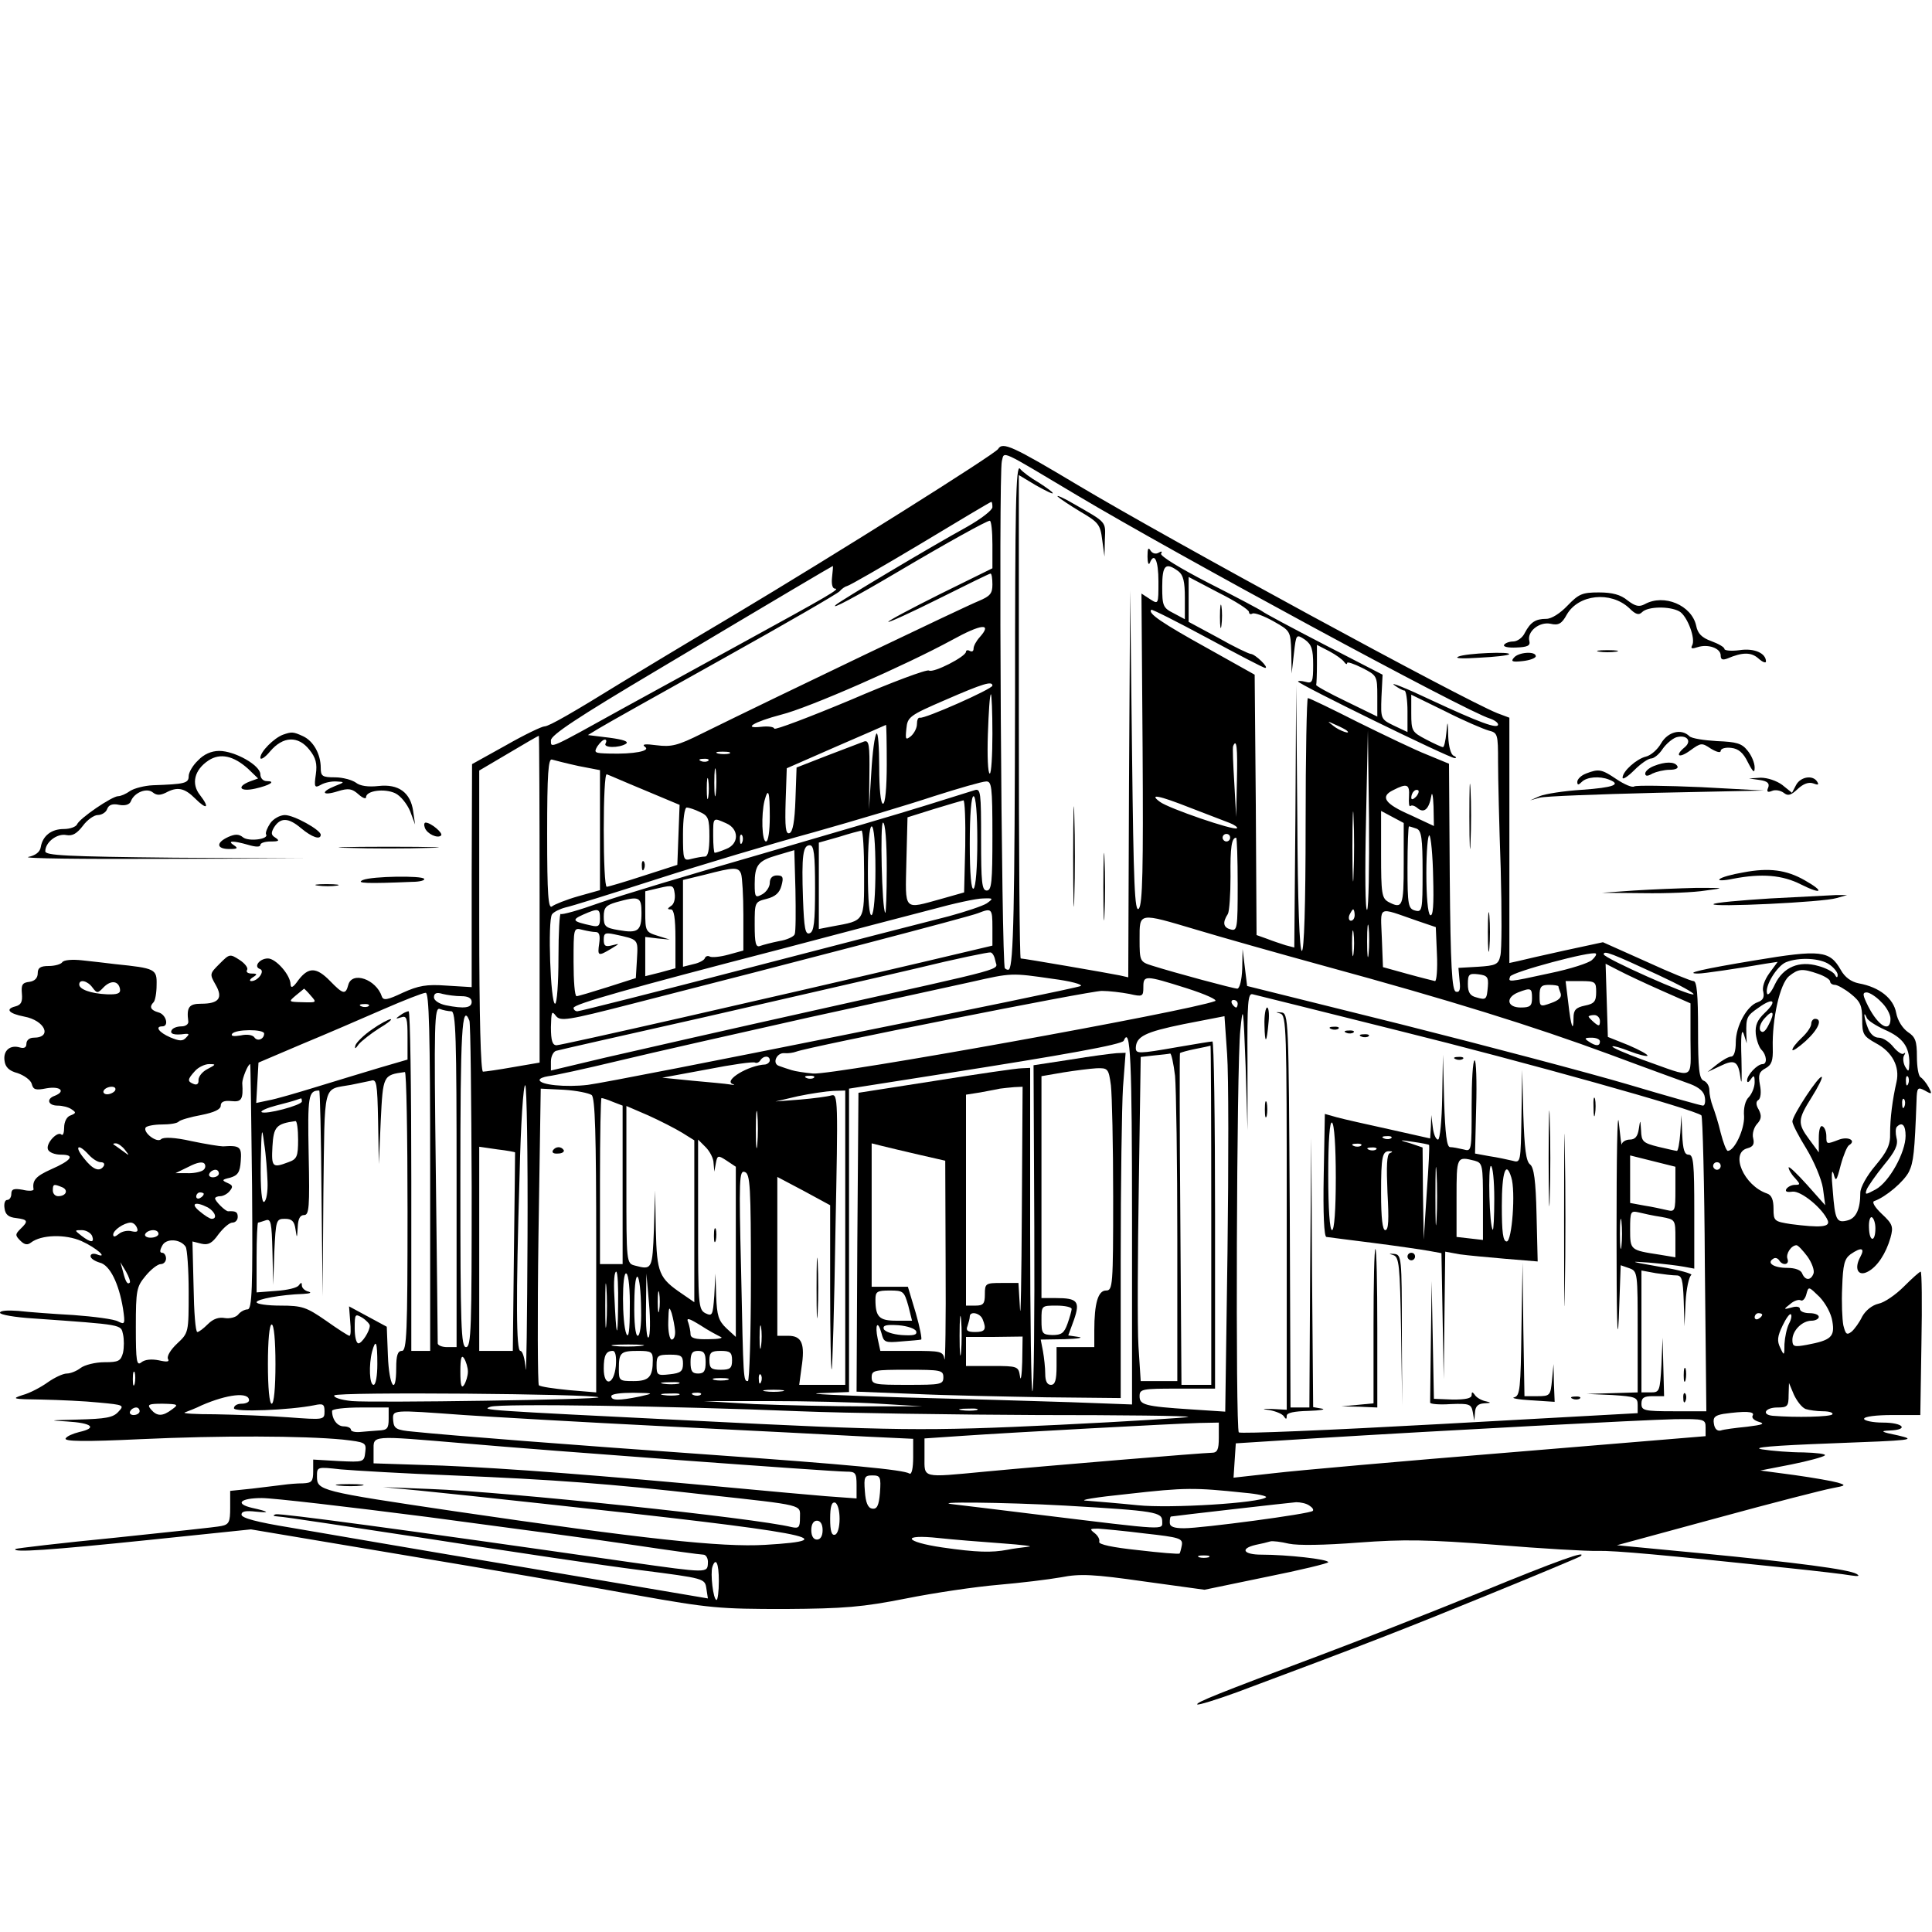 <?xml version="1.0" standalone="no"?>
<!DOCTYPE svg PUBLIC "-//W3C//DTD SVG 20010904//EN"
 "http://www.w3.org/TR/2001/REC-SVG-20010904/DTD/svg10.dtd">
<svg version="1.0" xmlns="http://www.w3.org/2000/svg"
 width="512pt" height="512pt" viewBox="0 0 512 512"
 preserveAspectRatio="xMidYMid meet">
<g transform="translate(0,512) scale(0.1,-0.1)"
fill="#000000" stroke="none">
<path d="M2645 3930 c-9 -14 -429 -278 -700 -440 -132 -78 -267 -160 -300
-180 -123 -76 -190 -115 -202 -115 -7 0 -53 -22 -102 -50 l-90 -50 -1 -295 0
-296 -66 4 c-54 4 -75 0 -117 -19 -40 -19 -51 -21 -55 -10 -15 46 -79 68 -89
31 -7 -27 -14 -25 -48 10 -36 37 -57 38 -84 3 -14 -20 -20 -23 -21 -12 0 25
-39 69 -60 69 -22 0 -39 -22 -21 -28 14 -5 -5 -32 -23 -32 -6 0 -4 5 4 10 13
8 12 10 -3 10 -10 0 -16 4 -12 10 3 5 -6 17 -20 26 -26 17 -27 16 -53 -10 -26
-26 -27 -27 -11 -55 21 -36 9 -51 -38 -51 -32 0 -39 -9 -34 -47 1 -7 -7 -13
-18 -13 -11 0 -23 -4 -26 -10 -6 -10 7 -14 35 -10 12 1 12 -1 3 -10 -9 -10
-18 -9 -42 1 -30 13 -41 29 -21 29 19 0 10 32 -10 37 -21 6 -25 15 -13 27 4 4
8 24 8 46 1 42 -3 44 -110 55 -22 3 -61 7 -87 10 -27 3 -49 1 -53 -5 -3 -5
-19 -10 -36 -10 -22 0 -29 -5 -29 -19 0 -13 -8 -21 -22 -23 -19 -2 -22 -8 -20
-31 2 -22 -2 -30 -17 -34 -28 -7 -18 -19 23 -27 55 -10 76 -56 25 -56 -11 0
-19 -7 -19 -16 0 -10 -6 -13 -17 -10 -26 8 -45 -8 -41 -35 2 -17 12 -27 35
-33 17 -6 34 -18 37 -28 4 -16 10 -18 40 -12 36 6 51 -8 21 -20 -23 -8 -18
-26 8 -26 12 0 29 -4 37 -10 12 -8 12 -10 -3 -16 -10 -3 -17 -17 -17 -32 0
-14 -3 -22 -7 -19 -10 11 -42 -23 -36 -39 3 -8 18 -14 35 -14 38 0 28 -15 -27
-39 -40 -18 -50 -29 -46 -53 0 -4 -13 -5 -29 -1 -23 4 -30 2 -30 -11 0 -9 -5
-16 -11 -16 -6 0 -9 -10 -7 -22 2 -17 11 -24 31 -26 31 -4 33 -8 11 -29 -14
-14 -14 -17 0 -31 11 -11 19 -12 28 -5 27 21 91 23 134 4 40 -18 73 -48 40
-35 -9 3 -16 1 -16 -5 0 -6 11 -13 24 -17 27 -6 51 -55 62 -122 6 -41 5 -43
-13 -34 -10 6 -64 13 -118 17 -55 3 -121 8 -147 11 -27 2 -48 1 -48 -5 0 -5
39 -12 88 -15 241 -17 232 -16 238 -42 3 -13 3 -35 0 -49 -6 -22 -12 -25 -49
-25 -24 0 -52 -7 -63 -15 -10 -8 -27 -15 -37 -15 -10 0 -33 -11 -50 -23 -18
-13 -48 -29 -67 -34 -31 -10 -26 -11 50 -12 47 -1 115 -4 153 -8 65 -6 67 -7
51 -24 -14 -16 -34 -19 -108 -21 -75 -2 -80 -2 -29 -5 67 -4 82 -17 33 -28
-16 -4 -33 -11 -36 -17 -5 -8 51 -9 197 -2 216 10 432 9 537 -1 61 -7 63 -8
60 -33 -3 -27 -4 -27 -70 -24 l-68 4 0 -31 c0 -27 -4 -31 -27 -32 -16 0 -39
-2 -53 -4 -14 -2 -51 -6 -82 -10 l-58 -6 0 -45 c0 -37 -3 -44 -23 -48 -12 -3
-139 -16 -281 -31 -143 -14 -262 -28 -265 -30 -10 -10 93 -3 354 24 l270 28
405 -68 c223 -37 500 -85 615 -106 196 -35 222 -37 395 -37 157 1 206 5 322
28 75 15 184 31 243 36 58 5 133 14 167 20 50 10 87 8 220 -11 l160 -22 164
34 c90 18 164 36 164 39 0 8 -110 20 -177 20 -48 0 -58 16 -15 26 15 3 32 7
38 9 6 2 29 -1 50 -6 24 -5 93 -4 184 3 121 9 182 8 365 -6 121 -10 242 -17
269 -16 47 1 176 -11 501 -45 77 -8 154 -17 170 -20 20 -3 25 -2 15 4 -21 12
-157 30 -415 55 l-220 21 265 72 c146 40 283 75 305 79 37 7 38 8 15 15 -14 4
-65 13 -115 20 l-90 12 82 16 c45 9 85 20 89 24 4 4 -22 7 -57 8 -35 0 -84 4
-109 8 -31 5 26 10 185 16 214 8 226 9 175 21 -45 9 -49 12 -22 13 52 2 36 21
-18 21 -27 0 -50 5 -50 10 0 6 32 10 75 10 l74 0 3 190 c2 105 1 190 -2 190
-3 0 -23 -18 -45 -40 -21 -21 -51 -42 -67 -45 -17 -4 -34 -18 -43 -34 -7 -15
-20 -33 -28 -40 -13 -10 -16 -7 -22 17 -3 16 -5 61 -3 101 2 60 6 75 22 87 29
20 39 17 26 -7 -17 -31 -6 -53 20 -39 25 13 48 48 60 90 8 29 6 36 -23 63 -19
18 -27 32 -20 34 31 11 79 52 92 78 12 25 15 51 20 188 1 35 3 37 22 27 19
-11 20 -10 10 9 -6 11 -16 23 -21 26 -6 3 -10 28 -10 55 0 41 -4 52 -24 65
-14 10 -27 30 -31 51 -7 38 -44 68 -99 78 -20 4 -37 16 -48 36 -29 51 -53 54
-227 25 -139 -23 -191 -35 -150 -35 13 0 103 13 177 26 l33 5 -22 -30 c-13
-18 -20 -38 -16 -50 3 -14 -1 -22 -15 -27 -28 -9 -58 -63 -58 -106 0 -24 -5
-38 -12 -38 -7 0 -24 -10 -38 -21 l-25 -20 34 16 c39 19 48 13 54 -35 3 -19 3
6 2 55 -2 58 0 81 6 65 l8 -25 -1 25 c-1 44 1 48 33 70 39 28 50 18 16 -14
-20 -19 -26 -33 -24 -56 2 -17 9 -36 15 -42 14 -14 16 -38 3 -38 -14 0 -41
-29 -41 -43 0 -7 4 -6 10 3 8 12 10 10 10 -8 0 -13 -7 -30 -15 -39 -10 -9 -15
-30 -13 -52 1 -34 -25 -90 -43 -91 -4 0 -12 21 -19 48 -6 26 -16 57 -21 70 -5
13 -9 32 -9 43 0 11 -7 22 -15 25 -12 5 -15 30 -15 135 0 92 -3 129 -12 129
-6 0 -63 23 -126 52 l-114 51 -102 -22 c-55 -12 -111 -25 -123 -28 l-23 -5 0
325 0 325 -32 12 c-92 37 -863 456 -1111 604 -174 104 -200 116 -212 96z m210
-123 c258 -154 1031 -573 1093 -591 12 -4 22 -11 22 -16 0 -13 -49 5 -180 66
-63 30 -106 47 -96 39 11 -8 23 -15 28 -15 4 0 8 -25 8 -55 l0 -55 -36 17
c-35 17 -35 18 -33 76 l3 59 -155 80 c-85 44 -158 83 -164 88 -5 4 -69 38
-142 75 -74 38 -130 72 -126 78 4 6 1 7 -7 2 -7 -4 -16 -2 -21 6 -6 10 -8 5
-8 -16 0 -16 3 -24 6 -17 12 30 23 7 23 -49 0 -61 0 -61 -22 -47 l-23 15 3
-410 c2 -320 0 -413 -10 -425 -11 -12 -14 65 -18 414 l-5 429 -3 -513 -2 -512
-22 5 c-29 6 -255 45 -263 45 -3 0 -5 288 -5 640 l0 641 45 -27 c25 -14 45
-24 45 -21 0 3 -17 15 -37 28 -21 12 -44 29 -50 37 -11 13 -13 -105 -13 -599
-1 -557 -4 -716 -16 -728 -2 -2 -7 -1 -11 3 -9 9 -17 1310 -8 1344 7 27 -8 33
200 -91z m-225 -31 c0 -8 -30 -31 -67 -52 -100 -55 -336 -196 -348 -207 -16
-15 50 20 165 88 132 78 235 135 243 135 4 0 7 -28 7 -63 l0 -63 -140 -69
c-76 -38 -138 -71 -136 -73 2 -2 63 26 135 62 72 36 133 66 136 66 3 0 5 -13
5 -29 0 -24 -6 -31 -37 -44 -33 -13 -526 -249 -733 -351 -64 -32 -81 -36 -120
-31 -30 4 -40 3 -31 -4 17 -11 -29 -20 -95 -18 -38 1 -41 2 -31 19 7 10 15 18
20 18 4 0 5 -4 2 -10 -8 -12 35 -13 54 -1 8 6 -7 11 -44 16 l-57 7 28 17 c16
10 164 93 329 185 165 92 305 173 310 179 6 7 15 13 20 14 6 1 93 51 195 112
101 61 185 111 187 111 2 0 3 -6 3 -14z m-425 -186 c-2 -18 1 -30 8 -30 15 0
-18 -19 -248 -145 -99 -54 -238 -131 -310 -170 -202 -112 -195 -109 -195 -87
0 14 71 61 278 184 332 198 466 277 469 278 1 0 0 -13 -2 -30z m918 16 c13
-10 17 -28 17 -70 l0 -57 -30 16 c-28 14 -30 20 -30 70 0 58 9 66 43 41z m187
-108 c0 -5 4 -7 9 -4 5 3 30 -6 55 -20 46 -26 46 -26 48 -82 l1 -57 6 53 c6
52 6 52 29 37 18 -13 22 -26 22 -67 0 -45 -2 -50 -20 -45 -11 3 -20 3 -20 1 0
-7 403 -204 415 -203 6 0 4 3 -2 6 -8 2 -14 25 -15 51 -1 44 -2 44 -5 10 -2
-21 -6 -38 -9 -38 -3 0 -23 9 -44 20 -38 20 -40 22 -40 70 l0 49 90 -44 c49
-25 101 -47 115 -51 24 -6 25 -9 25 -83 0 -42 3 -169 7 -282 3 -113 3 -218 -1
-232 -5 -23 -12 -26 -59 -29 l-52 -3 3 -34 c3 -24 0 -32 -10 -29 -10 4 -14 65
-16 305 l-2 299 -58 24 c-31 12 -114 52 -183 86 -69 35 -129 64 -133 64 -3 0
-6 -151 -6 -335 0 -217 -4 -335 -10 -335 -6 0 -11 126 -12 353 l-3 352 -2
-348 -3 -348 -23 6 c-12 4 -34 11 -49 17 l-28 10 -2 345 -3 345 -125 70 c-121
67 -159 93 -149 102 2 2 69 -32 149 -75 80 -43 148 -79 153 -79 11 0 -26 36
-38 37 -5 0 -45 19 -87 43 l-78 42 0 59 0 60 80 -42 c44 -22 80 -45 80 -51z
m-714 -67 c-9 -10 -16 -23 -16 -30 0 -7 -4 -9 -10 -6 -5 3 -10 2 -10 -2 0 -13
-86 -57 -98 -50 -5 4 -99 -31 -208 -78 -110 -46 -200 -80 -202 -76 -1 5 -17 7
-34 5 -52 -6 -20 13 52 32 73 18 330 131 453 198 78 43 108 46 73 7z m966 -65
c4 -6 8 -8 8 -3 0 4 18 -2 40 -13 39 -20 40 -21 40 -75 l0 -54 -82 40 c-46 22
-82 42 -80 44 1 3 2 28 2 55 l0 51 33 -17 c17 -9 35 -22 39 -28z m-932 -63 c0
-9 -181 -89 -192 -85 -5 1 -8 -6 -8 -17 0 -10 -7 -24 -16 -32 -14 -11 -15 -9
-12 20 3 31 8 35 103 76 101 44 125 51 125 38z m0 -128 c0 -58 -3 -105 -7
-105 -5 0 -7 47 -5 105 2 58 5 105 8 105 2 0 4 -47 4 -105z m939 9 c14 -12
-19 -1 -35 12 -18 14 -18 14 6 3 14 -6 27 -13 29 -15z m-1219 -89 c0 -63 -4
-105 -10 -105 -6 0 -10 39 -10 97 0 53 -3 93 -7 89 -5 -4 -11 -51 -14 -104
l-6 -97 1 93 c1 78 -1 91 -14 87 -8 -3 -52 -20 -97 -37 l-82 -32 -3 -85 c-2
-58 -7 -86 -16 -89 -10 -3 -12 16 -10 84 l3 88 130 57 c72 31 131 57 133 58 1
0 2 -46 2 -104z m1273 -386 c-5 -5 -6 101 -3 234 l5 242 3 -234 c1 -129 -1
-238 -5 -242z m-2193 28 l0 -433 -70 -12 c-39 -7 -75 -12 -80 -12 -6 0 -10
145 -10 399 l0 399 78 46 c42 25 78 46 80 46 1 0 2 -195 2 -433z m1848 316
l-2 -98 -5 90 c-3 50 -5 93 -3 98 9 21 12 -3 10 -90z m-1345 70 c-7 -2 -21 -2
-30 0 -10 3 -4 5 12 5 17 0 24 -2 18 -5z m-400 -33 l57 -11 0 -159 0 -159 -57
-16 c-32 -9 -64 -22 -70 -27 -10 -8 -13 31 -13 192 0 160 3 201 13 197 7 -2
38 -10 70 -17z m344 14 c-3 -3 -12 -4 -19 -1 -8 3 -5 6 6 6 11 1 17 -2 13 -5z
m20 -86 c-2 -18 -4 -6 -4 27 0 33 2 48 4 33 2 -15 2 -42 0 -60z m-189 8 l93
-39 -3 -79 -3 -80 -90 -29 c-49 -16 -93 -29 -97 -29 -5 0 -8 68 -8 151 0 83 3
149 8 147 4 -1 49 -21 100 -42z m169 -18 c-2 -13 -4 -3 -4 22 0 25 2 35 4 23
2 -13 2 -33 0 -45z m753 -103 c0 -122 -2 -145 -15 -145 -13 0 -15 22 -15 136
0 124 -1 135 -17 130 -10 -3 -67 -21 -128 -40 -60 -19 -258 -77 -440 -130
-181 -52 -374 -110 -427 -129 -53 -19 -99 -32 -102 -29 -3 3 -6 -49 -6 -116 0
-67 -4 -122 -9 -122 -12 0 -20 221 -8 237 4 6 20 14 35 18 15 3 124 37 242 75
118 38 305 94 415 124 110 31 254 74 320 96 66 21 128 39 138 39 15 1 17 -12
17 -144z m1104 104 c-1 -17 0 -28 4 -25 3 3 11 1 19 -6 17 -14 30 -2 36 32 2
14 5 2 6 -27 l1 -52 -62 29 c-69 30 -81 49 -46 66 37 19 44 16 42 -17z m18 -1
c-7 -7 -12 -8 -12 -2 0 6 3 14 7 17 3 4 9 5 12 2 2 -3 -1 -11 -7 -17z m-1712
-53 c0 -37 -4 -65 -10 -65 -11 0 -13 71 -4 108 10 37 14 25 14 -43z m1547
-152 c-1 -43 -3 -10 -3 72 0 83 2 118 3 78 2 -40 2 -107 0 -150z m-997 88 c0
-69 -4 -122 -10 -126 -6 -4 -10 38 -10 119 0 77 4 126 10 126 6 0 10 -46 10
-119z m565 88 c44 -17 91 -35 104 -40 13 -5 22 -12 19 -14 -7 -7 -182 53 -204
70 -30 22 -5 18 81 -16z m-597 -101 l-3 -123 -60 -17 c-102 -28 -96 -35 -93
99 l3 117 70 22 c39 12 74 22 78 23 4 1 6 -54 5 -121z m-703 90 c22 -10 25
-17 25 -65 0 -36 -4 -53 -12 -53 -7 0 -23 -3 -35 -6 -22 -6 -23 -4 -23 65 0
39 4 71 10 71 5 0 21 -5 35 -12z m1865 -138 c0 -113 -3 -120 -41 -100 -17 10
-19 22 -19 126 l0 115 30 -16 30 -16 0 -109z m-1795 108 c34 -15 34 -55 -1
-68 -14 -6 -27 -10 -30 -10 -2 0 -4 20 -4 45 0 50 -1 49 35 33z m425 -120 c0
-67 -2 -119 -4 -117 -9 10 -14 239 -6 239 6 0 10 -50 10 -122z m-30 -2 c0 -66
-4 -117 -10 -121 -6 -4 -10 37 -10 114 0 74 4 121 10 121 6 0 10 -45 10 -114z
m1434 108 c13 -5 16 -25 16 -114 0 -103 -1 -108 -20 -103 -18 5 -20 14 -20
114 0 60 2 109 4 109 2 0 11 -3 20 -6z m-1464 -119 c0 -129 3 -124 -84 -140
l-36 -7 0 114 0 115 53 15 c28 9 55 16 60 17 4 0 7 -51 7 -114z m-323 83 c-3
-8 -6 -5 -6 6 -1 11 2 17 5 13 3 -3 4 -12 1 -19z m1293 12 c0 -5 -4 -10 -10
-10 -5 0 -10 5 -10 10 0 6 5 10 10 10 6 0 10 -4 10 -10z m538 -105 c2 -72 0
-105 -8 -100 -6 4 -10 49 -10 111 0 58 4 103 8 100 4 -2 9 -53 10 -111z m-518
-19 c0 -117 -1 -124 -19 -119 -19 5 -22 18 -7 41 4 7 7 52 7 99 -1 78 3 103
15 103 2 0 4 -56 4 -124z m-1120 -10 c0 -90 -3 -115 -14 -119 -12 -5 -15 12
-18 91 -4 116 0 142 18 142 11 0 14 -24 14 -114z m-54 -122 c-2 -6 -21 -15
-41 -18 -20 -4 -43 -10 -51 -13 -11 -4 -14 7 -14 56 0 60 0 61 32 69 23 6 34
16 39 35 6 22 4 27 -12 27 -12 0 -19 -7 -19 -20 0 -10 -9 -24 -20 -30 -18 -10
-20 -8 -20 27 0 51 9 62 61 77 l44 13 3 -105 c1 -58 1 -111 -2 -118z m-142
160 c3 -9 6 -58 6 -109 l0 -94 -40 -11 c-22 -6 -44 -8 -49 -5 -5 3 -11 1 -13
-4 -1 -5 -15 -13 -30 -16 l-28 -7 0 115 0 115 58 14 c77 20 89 21 96 2z m-186
-85 c-10 -7 -10 -9 0 -9 8 0 12 -22 12 -78 l0 -78 -40 -11 -40 -10 0 52 0 52
33 -4 32 -3 -32 10 c-32 10 -33 12 -33 64 l0 54 38 9 c35 8 37 7 40 -15 2 -14
-2 -29 -10 -33z m-78 -18 c0 -48 -9 -55 -60 -46 -36 6 -40 10 -40 36 0 24 6
30 33 38 61 17 67 15 67 -28z m915 25 c-11 -7 -56 -22 -100 -34 -44 -11 -281
-72 -527 -136 -246 -64 -452 -116 -458 -116 -5 0 -10 4 -10 9 0 10 149 52 550
156 162 43 342 90 400 105 58 16 118 29 135 29 28 1 28 0 10 -13z m-1025 -40
c0 -20 -4 -23 -22 -19 -51 11 -54 15 -23 29 41 18 45 17 45 -10z m1040 -24 l0
-48 -182 -43 c-422 -99 -960 -221 -973 -221 -11 0 -15 12 -15 48 1 40 2 45 13
30 12 -15 28 -13 203 32 431 110 895 231 916 240 36 14 38 13 38 -38z m960 33
c0 -8 -4 -15 -10 -15 -5 0 -7 7 -4 15 4 8 8 15 10 15 2 0 4 -7 4 -15z m165
-15 l50 -17 3 -71 c2 -40 -1 -72 -5 -72 -4 1 -37 9 -73 19 l-65 18 -3 77 c-3
88 -14 83 93 46z m-584 -24 c63 -19 215 -62 339 -96 330 -90 552 -159 755
-234 99 -37 196 -72 215 -79 23 -9 36 -20 38 -35 2 -12 0 -22 -5 -22 -5 0 -94
25 -198 56 -105 31 -374 102 -600 159 l-410 102 -6 49 -6 49 -1 -52 c-1 -30
-7 -53 -13 -53 -10 0 -166 42 -226 61 -32 10 -33 12 -33 70 0 72 -4 71 151 25z
m456 -63 c-2 -21 -4 -6 -4 32 0 39 2 55 4 38 2 -18 2 -50 0 -70z m-40 0 c-2
-16 -4 -3 -4 27 0 30 2 43 4 28 2 -16 2 -40 0 -55z m-2008 57 c9 0 12 -9 9
-30 -5 -34 -3 -35 32 -14 23 14 23 14 3 9 -19 -5 -23 -2 -23 15 0 17 4 19 28
14 65 -14 63 -12 60 -66 l-3 -50 -75 -24 c-41 -13 -78 -24 -82 -24 -5 0 -8 41
-8 91 0 90 0 91 23 85 12 -3 28 -6 36 -6z m1059 -77 c4 -25 49 -13 -468 -128
-234 -52 -489 -110 -567 -128 l-143 -34 0 24 c0 13 6 25 13 28 6 2 183 42 392
89 209 48 463 106 565 130 102 25 190 43 195 42 6 -1 11 -12 13 -23z m1581 3
c-8 -8 -58 -24 -111 -35 -115 -25 -111 -24 -106 -9 4 12 217 69 227 61 3 -2
-2 -10 -10 -17z m176 -40 c54 -25 96 -48 93 -51 -7 -7 -238 96 -238 106 0 11
22 2 145 -55z m453 28 c12 -8 22 -21 22 -27 0 -9 -3 -9 -8 1 -5 7 -24 17 -43
22 -51 15 -93 -3 -115 -48 -9 -20 -19 -32 -21 -25 -7 19 26 73 50 83 35 14 91
11 115 -6z m-445 -69 l77 -34 0 -96 c0 -111 16 -104 -128 -53 -46 17 -81 32
-79 35 3 2 23 -4 46 -13 23 -9 44 -14 47 -12 2 3 -20 15 -50 28 l-55 22 -3 97
-3 97 35 -18 c19 -10 70 -34 113 -53z m416 44 c17 -6 31 -15 31 -20 0 -5 6 -9
13 -9 6 0 26 -11 42 -24 25 -20 30 -31 30 -67 0 -40 3 -45 37 -64 43 -23 63
-62 54 -102 -11 -48 -17 -97 -17 -136 1 -31 -8 -49 -39 -86 -23 -27 -40 -58
-40 -72 0 -43 -11 -67 -33 -73 -30 -8 -34 0 -40 79 -4 39 -3 59 2 45 6 -23 8
-21 19 22 7 26 17 50 22 53 20 12 -1 24 -26 15 -34 -13 -34 -13 -34 9 0 11 -4
23 -10 26 -6 4 -10 -9 -10 -31 l0 -38 -25 34 c-32 43 -31 53 6 112 17 27 29
51 27 54 -7 6 -78 -102 -78 -118 0 -7 17 -40 37 -72 20 -33 40 -80 44 -105 l6
-45 -48 54 c-27 30 -49 51 -49 46 0 -5 7 -18 17 -28 14 -16 15 -18 0 -18 -9 0
-19 -5 -23 -11 -4 -7 2 -9 16 -7 23 3 81 -45 94 -77 6 -17 -20 -19 -98 -9 -44
7 -46 8 -46 41 0 23 -5 36 -17 40 -62 21 -99 108 -52 120 15 4 19 11 15 27 -3
11 2 28 10 37 12 13 13 22 5 38 -8 13 -8 22 -1 26 6 4 8 21 4 40 -5 27 -2 35
15 44 16 9 20 20 19 54 -2 77 19 170 43 190 25 20 35 21 78 6z m-2029 -13 c47
-6 80 -15 74 -19 -14 -8 -1228 -252 -1306 -262 -59 -7 -128 0 -128 13 0 4 10
8 23 10 12 1 96 19 187 41 91 22 318 73 505 115 187 41 381 83 430 94 106 24
105 24 215 8z m1153 -20 c-3 -35 -4 -37 -31 -29 -16 4 -22 13 -22 35 0 26 3
29 28 26 23 -3 27 -7 25 -32z m-798 -5 c50 -16 83 -31 75 -34 -72 -27 -1010
-196 -1065 -192 -22 2 -48 6 -57 9 -10 3 -25 8 -33 11 -20 6 -7 36 14 34 9 -1
23 1 31 4 33 13 777 161 810 161 19 0 52 -4 73 -8 35 -8 37 -7 37 18 0 32 4
32 115 -3z m-2900 2 c12 -16 14 -16 30 1 19 19 39 17 43 -5 2 -12 -7 -15 -35
-14 -42 2 -73 13 -73 26 0 15 22 10 35 -8z m3985 -12 c0 -25 -5 -31 -30 -36
-24 -5 -30 -12 -30 -32 0 -42 -7 -23 -14 40 l-7 57 40 0 c39 0 41 -2 41 -29z
m-100 15 c0 -2 3 -11 6 -19 3 -10 -5 -18 -25 -25 -30 -11 -31 -10 -31 19 0 24
4 29 25 29 14 0 25 -2 25 -4z m-3306 -25 c16 -18 15 -18 -22 -17 -38 1 -38 1
-18 18 12 10 21 17 22 18 0 0 9 -8 18 -19z m3236 -6 c0 -21 -5 -25 -30 -25
-36 0 -41 26 -7 40 34 13 37 12 37 -15z m-2920 -460 l0 -475 -25 0 -25 0 0
450 c0 248 -3 450 -7 450 -5 0 -15 -5 -23 -11 -13 -9 -12 -10 3 -5 15 5 17 -2
17 -53 l0 -59 -72 -21 c-40 -12 -116 -35 -168 -51 -52 -16 -110 -33 -128 -36
l-33 -7 3 54 3 53 115 49 c63 26 160 68 215 92 55 24 106 44 113 44 9 1 12
-100 12 -474z m83 465 c17 0 27 -5 27 -15 0 -16 -19 -19 -69 -9 -18 4 -31 13
-31 21 0 11 7 14 23 9 12 -3 34 -6 50 -6z m2482 -91 c335 -83 789 -210 804
-225 3 -3 8 -181 9 -395 l4 -389 -86 0 c-79 0 -86 2 -86 20 0 16 7 20 30 20
l30 0 -2 78 -2 77 -3 -72 c-4 -70 -5 -73 -28 -73 l-25 0 0 161 0 162 38 -7
c20 -3 45 -6 55 -6 14 0 17 -11 19 -67 l2 -68 3 65 c2 35 9 67 15 71 5 3 -32
14 -84 22 -79 14 -83 15 -28 11 36 -3 77 -8 93 -11 l27 -5 0 151 c0 128 -2
151 -15 151 -11 0 -15 13 -17 53 l-2 52 -3 -47 c-2 -27 -6 -48 -9 -48 -3 0
-25 5 -50 11 -40 10 -44 14 -45 43 -2 30 -2 30 -6 4 -3 -20 -10 -28 -24 -28
-10 0 -20 -6 -21 -12 -1 -7 -4 19 -8 57 -4 39 -6 -94 -6 -295 0 -210 2 -305 6
-224 l5 141 23 -8 c22 -8 22 -12 22 -169 l0 -160 -67 -2 -68 -2 68 -3 c61 -4
67 -6 67 -26 l0 -22 -525 -29 c-289 -16 -528 -26 -532 -22 -9 9 -6 976 4 1066
7 70 8 63 14 -95 l5 -170 0 182 c-1 158 1 182 14 178 8 -2 182 -45 385 -96z
m1280 76 c14 -13 25 -33 25 -45 0 -38 -32 -20 -59 33 -15 30 -16 37 -4 37 7 0
25 -11 38 -25z m-1705 -5 c0 -5 -2 -10 -4 -10 -3 0 -8 5 -11 10 -3 6 -1 10 4
10 6 0 11 -4 11 -10z m-2303 -6 c-3 -3 -12 -4 -19 -1 -8 3 -5 6 6 6 11 1 17
-2 13 -5z m219 -14 c12 0 14 -68 14 -445 l0 -445 -25 0 c-14 0 -25 5 -25 10 0
6 -2 209 -5 451 -5 402 -4 441 11 435 8 -3 22 -6 30 -6z m3491 -36 c-9 -18
-16 -23 -22 -15 -4 7 1 21 11 32 23 26 29 17 11 -17z m-3443 11 c3 -8 5 -206
6 -440 0 -374 -1 -425 -15 -425 -13 0 -15 53 -15 440 0 398 4 475 24 425z
m2009 -613 l-6 -423 -91 6 c-123 8 -136 12 -136 35 0 19 7 20 100 20 l100 0 0
460 c0 253 -3 460 -7 460 -5 0 -46 -7 -93 -15 -103 -18 -110 -18 -110 -2 1 30
24 42 127 63 l108 21 7 -101 c4 -55 4 -291 1 -524z m987 612 c0 -14 -3 -14
-15 -4 -8 7 -15 14 -15 16 0 2 7 4 15 4 8 0 15 -7 15 -16z m755 -23 c48 -21
65 -45 65 -88 -1 -24 -2 -25 -11 -10 -5 9 -7 23 -3 30 4 6 4 9 -1 5 -4 -4 -16
4 -27 17 -11 14 -28 25 -39 25 -12 0 -23 10 -29 26 -10 25 -13 50 -3 27 2 -7
24 -21 48 -32z m-4295 -10 c0 -15 -18 -22 -26 -10 -4 6 -19 9 -36 5 -18 -3
-27 -2 -23 4 8 13 85 13 85 1z m2300 -497 l0 -486 -162 6 c-90 3 -293 9 -453
13 -159 5 -255 9 -212 11 l77 3 0 402 0 402 248 39 c320 50 476 78 480 88 18
42 22 -50 22 -478z m1240 476 c0 -13 -11 -13 -30 0 -12 8 -11 10 8 10 12 0 22
-4 22 -10z m-1030 -460 l0 -450 -40 0 -39 0 -3 438 c-2 240 -2 439 -1 441 2 2
20 7 40 11 21 4 39 8 41 9 1 0 2 -201 2 -449z m-96 369 c3 -34 6 -230 6 -435
l0 -374 -49 0 -48 0 -6 93 c-3 50 -2 244 1 429 l5 337 36 4 c20 2 39 4 42 5 3
1 9 -26 13 -59z m-1074 41 c0 -5 -6 -10 -12 -11 -45 -2 -112 -43 -86 -52 7 -2
4 -3 -7 -1 -11 2 -56 6 -100 10 l-80 8 119 22 c66 13 123 21 127 18 4 -2 10 0
14 6 8 13 25 13 25 0z m-1490 -23 c-14 -7 -24 -20 -24 -29 1 -10 -4 -14 -12
-11 -18 7 -18 12 3 35 9 10 26 18 37 18 19 0 19 -1 -4 -13z m118 -312 c2 -271
0 -325 -12 -325 -7 0 -19 -6 -25 -14 -6 -7 -22 -11 -35 -9 -16 3 -31 -2 -45
-16 -12 -12 -24 -21 -28 -21 -5 0 -9 54 -10 120 l-3 120 24 -6 c18 -4 28 1 45
25 13 17 29 31 37 31 8 0 14 7 14 15 0 13 -5 16 -25 15 -7 -1 -35 27 -35 34 0
3 6 6 14 6 7 0 19 6 25 14 9 11 8 15 -6 21 -16 7 -15 9 7 14 20 6 26 14 28 44
3 38 -2 42 -47 39 -8 0 -46 6 -84 14 -44 10 -74 11 -80 5 -11 -11 -49 18 -41
31 3 4 22 8 43 8 21 0 41 3 45 8 4 4 31 12 59 17 35 7 52 15 52 25 0 10 9 14
28 12 27 -3 32 4 29 48 0 12 15 50 21 50 1 0 3 -146 5 -325z m412 -65 c0 -322
-2 -370 -15 -370 -11 0 -15 -12 -15 -45 0 -77 -19 -49 -22 32 l-3 77 -50 27
-50 27 3 -39 c2 -21 2 -39 -2 -39 -3 0 -31 18 -62 40 -52 36 -63 40 -121 40
-34 0 -63 4 -63 9 0 8 64 20 124 22 17 1 23 3 14 6 -10 2 -18 10 -18 16 0 9
-2 9 -8 1 -4 -7 -31 -13 -60 -15 l-52 -4 0 93 c0 50 2 92 4 92 2 0 11 3 20 6
14 5 16 -6 18 -82 l2 -89 3 88 c4 84 5 87 28 87 18 0 25 -6 28 -27 4 -26 4
-26 6 5 1 22 6 32 17 32 13 0 15 20 12 160 -3 156 -1 170 28 170 2 0 5 -123 6
-272 l3 -273 2 272 c4 301 -3 274 73 288 19 4 43 9 53 11 15 5 17 -5 19 -108
l2 -113 5 115 c6 121 6 121 64 129 4 1 7 -165 7 -369z m1077 354 c-3 -3 -12
-4 -19 -1 -8 3 -5 6 6 6 11 1 17 -2 13 -5z m2900 -16 c-3 -8 -6 -5 -6 6 -1 11
2 17 5 13 3 -3 4 -12 1 -19z m-3659 -406 c-1 -218 -3 -376 -5 -349 -2 26 -8
47 -14 47 -11 0 -12 134 -2 468 3 133 10 239 15 236 4 -3 7 -184 6 -402z
m-1093 388 c-3 -5 -13 -10 -21 -10 -8 0 -12 5 -9 10 3 6 13 10 21 10 8 0 12
-4 9 -10z m1263 -12 c9 -8 12 -100 12 -399 l0 -389 -72 6 c-40 4 -76 9 -80 13
-3 3 -4 182 -1 396 l6 390 61 -3 c34 -2 67 -9 74 -14z m672 -378 l0 -390 -61
0 -61 0 6 45 c10 64 1 85 -35 85 l-29 0 0 211 0 210 70 -37 70 -38 0 -220 c0
-121 2 -217 4 -215 2 2 7 168 10 367 7 349 7 364 -11 359 -10 -3 -47 -8 -83
-11 l-65 -5 60 14 c33 7 75 13 93 14 l32 1 0 -390z m-1440 361 c0 -10 -98 -36
-107 -28 -3 3 15 11 38 17 24 6 49 13 54 15 6 2 11 4 13 4 1 1 2 -3 2 -8z
m824 -1 l26 -10 0 -210 0 -210 -30 0 -30 0 0 220 c0 121 2 220 4 220 3 0 16
-4 30 -10z m3423 -12 c-3 -8 -6 -5 -6 6 -1 11 2 17 5 13 3 -3 4 -12 1 -19z
m-3040 -100 c-2 -24 -4 -7 -4 37 0 44 2 63 4 43 2 -21 2 -57 0 -80z m-199 30
l32 -20 0 -214 0 -215 -32 22 c-62 42 -67 55 -70 169 l-2 105 -3 -102 c-4
-107 -5 -109 -50 -97 -23 6 -23 7 -23 215 l0 208 58 -25 c31 -14 72 -35 90
-46z m-1018 -18 c0 -45 -3 -52 -26 -60 -42 -16 -45 -13 -42 42 3 52 10 60 61
67 4 1 7 -22 7 -49z m-81 -112 c1 -26 -3 -50 -9 -53 -6 -4 -10 32 -9 102 2 94
3 101 9 53 5 -30 8 -76 9 -102z m4341 122 c0 -44 -43 -122 -79 -142 -28 -15
-29 -15 -24 0 4 9 24 38 46 65 29 35 38 53 33 71 -3 13 -3 26 1 30 14 14 23 4
23 -24z m-3159 -72 l2 -23 4 22 c4 22 6 22 29 7 l24 -16 0 -226 0 -225 -25 23
c-21 20 -25 34 -27 84 l-2 61 -3 -58 c-4 -53 -5 -56 -24 -47 -18 10 -19 23
-19 235 l0 225 20 -20 c11 -11 21 -30 21 -42z m-1560 35 c13 -17 13 -17 -6 -3
-11 8 -22 16 -24 17 -2 2 0 3 6 3 6 0 17 -8 24 -17z m-96 -13 c10 -11 24 -20
32 -20 8 0 11 -4 8 -10 -11 -17 -29 -10 -53 21 -26 32 -15 40 13 9z m1130 6
c0 0 -1 -119 -3 -263 l-3 -263 -44 0 -45 0 0 271 0 270 48 -7 c26 -3 47 -7 47
-8z m3075 -98 c0 -57 -1 -60 -22 -55 -13 3 -40 9 -60 12 l-38 7 0 63 0 63 60
-15 60 -15 0 -60z m-3903 50 c-7 -4 -25 -8 -42 -7 l-30 0 35 17 c23 12 37 14
42 8 4 -6 2 -14 -5 -18z m4023 12 c0 -5 -4 -10 -10 -10 -5 0 -10 5 -10 10 0 6
5 10 10 10 6 0 10 -4 10 -10z m-3980 -20 c0 -5 -7 -10 -16 -10 -8 0 -12 5 -9
10 3 6 10 10 16 10 5 0 9 -4 9 -10z m1410 -276 c0 -151 -4 -274 -8 -274 -12 0
-12 -1 -18 293 -6 243 -5 267 10 261 14 -5 16 -38 16 -280z m-1826 240 c18 -7
12 -24 -10 -24 -8 0 -14 7 -14 15 0 17 2 18 24 9z m376 -18 c0 -3 -4 -8 -10
-11 -5 -3 -10 -1 -10 4 0 6 5 11 10 11 6 0 10 -2 10 -4z m11 -36 c19 -11 26
-30 10 -30 -5 0 -19 9 -32 20 -26 21 -11 27 22 10z m3746 -102 c-2 -18 -4 -4
-4 32 0 36 2 50 4 33 2 -18 2 -48 0 -65z m106 77 c37 -7 37 -7 37 -57 l0 -50
-42 7 c-78 12 -78 12 -78 67 0 47 1 50 23 45 12 -3 39 -9 60 -12z m567 -30 c0
-38 -16 -37 -17 1 -1 18 3 31 8 28 5 -3 9 -16 9 -29z m-4607 1 c4 -10 0 -12
-14 -9 -10 3 -26 0 -34 -7 -10 -8 -15 -9 -15 -2 0 12 28 31 46 32 7 0 14 -6
17 -14z m-119 -21 c7 -19 -3 -19 -28 0 -19 15 -19 15 1 15 11 0 23 -7 27 -15z
m176 5 c0 -5 -9 -10 -21 -10 -11 0 -17 5 -14 10 3 6 13 10 21 10 8 0 14 -4 14
-10z m72 -34 c4 -6 8 -60 8 -119 0 -109 0 -109 -31 -138 -17 -16 -27 -33 -24
-40 5 -8 -2 -9 -24 -4 -20 4 -37 2 -46 -5 -13 -11 -15 2 -15 93 0 99 2 107 26
136 14 17 32 31 40 31 8 0 14 7 14 15 0 8 -5 15 -10 15 -7 0 -7 6 0 19 10 20
48 18 62 -3z m4298 -26 c12 -17 19 -37 16 -45 -7 -19 -22 -19 -30 0 -3 9 -18
15 -40 15 -35 0 -55 13 -37 24 5 4 12 2 16 -4 9 -15 28 -12 22 4 -5 13 10 36
24 36 4 0 17 -14 29 -30z m-4446 -69 c-6 -6 -11 1 -18 29 l-7 25 15 -25 c8
-14 12 -27 10 -29z m1263 -108 c-2 -27 -3 -5 -3 47 0 52 1 74 3 48 2 -27 2
-69 0 -95z m31 45 c-1 -95 -5 -83 -10 30 -2 34 0 62 5 62 4 0 6 -42 5 -92z
m31 -6 c0 -58 -3 -80 -9 -67 -12 29 -12 168 0 160 6 -3 10 -45 9 -93z m30 -4
c1 -39 -3 -68 -9 -68 -6 0 -10 35 -9 88 1 103 17 85 18 -20z m20 -72 c-5 -6
-8 29 -7 80 l1 89 7 -80 c4 -44 3 -84 -1 -89z m28 72 c-2 -13 -4 -3 -4 22 0
25 2 35 4 23 2 -13 2 -33 0 -45z m3109 -30 c7 -41 -4 -50 -68 -62 -33 -6 -38
-5 -38 13 0 25 26 51 51 51 10 0 19 5 19 10 0 6 -11 10 -25 10 -14 0 -25 5
-25 11 0 6 -9 8 -22 4 -22 -6 -22 -5 -4 9 10 9 23 13 28 10 5 -3 12 4 15 16 6
22 6 21 35 -7 16 -17 31 -44 34 -65z m-3067 -25 c1 -13 -3 -23 -9 -23 -5 0
-10 21 -9 48 1 38 2 42 9 22 4 -14 8 -35 9 -47z m-809 14 c0 -15 -21 -47 -30
-47 -6 0 -10 18 -10 40 0 38 1 39 20 28 11 -7 20 -17 20 -21z m3690 29 c0 -3
-4 -8 -10 -11 -5 -3 -10 -1 -10 4 0 6 5 11 10 11 6 0 10 -2 10 -4z m71 -24
c-6 -12 -11 -36 -12 -54 0 -31 -1 -32 -11 -10 -9 18 -8 30 6 59 9 19 19 33 22
30 3 -3 1 -14 -5 -25z m-2831 -35 c8 -3 -6 -6 -32 -6 -35 -1 -48 3 -48 13 0 8
-3 22 -6 31 -6 14 1 12 32 -7 21 -14 46 -27 54 -31z m107 -24 c-2 -16 -4 -5
-4 22 0 28 2 40 4 28 2 -13 2 -35 0 -50z m-1287 -48 c0 -63 -4 -105 -10 -105
-6 0 -10 42 -10 105 0 63 4 105 10 105 6 0 10 -42 10 -105z m270 0 c0 -30 -4
-55 -10 -55 -11 0 -13 52 -4 88 10 36 14 26 14 -33z m697 48 c-20 -2 -52 -2
-70 0 -17 2 0 4 38 4 39 0 53 -2 32 -4z m-65 -53 c-5 -51 -32 -56 -32 -7 0 35
6 47 24 47 7 0 10 -15 8 -40z m98 16 c0 -45 -10 -56 -51 -56 -38 0 -39 1 -39
33 0 43 5 47 52 47 34 0 38 -3 38 -24z m140 -6 c0 -23 -4 -30 -20 -30 -16 0
-20 7 -20 30 0 23 4 30 20 30 16 0 20 -7 20 -30z m70 5 c0 -21 -5 -25 -30 -25
-25 0 -30 4 -30 25 0 21 5 25 30 25 25 0 30 -4 30 -25z m-700 -30 c0 -11 -5
-27 -10 -35 -7 -11 -10 -1 -10 35 0 36 3 46 10 35 5 -8 10 -24 10 -35z m570
21 c0 -20 -6 -25 -35 -28 -33 -4 -35 -2 -35 24 0 25 3 28 35 28 30 0 35 -3 35
-24z m-1453 -53 c-3 -10 -5 -4 -5 12 0 17 2 24 5 18 2 -7 2 -21 0 -30z m1660
5 c-3 -8 -6 -5 -6 6 -1 11 2 17 5 13 3 -3 4 -12 1 -19z m-89 5 c-10 -2 -26 -2
-35 0 -10 3 -2 5 17 5 19 0 27 -2 18 -5z m-130 -10 c-10 -2 -28 -2 -40 0 -13
2 -5 4 17 4 22 1 32 -1 23 -4z m2987 -67 c9 -3 30 -6 46 -6 17 0 28 -4 25 -8
-4 -7 -98 -9 -158 -4 -31 3 -20 22 12 22 27 0 30 3 30 33 l1 32 13 -31 c8 -17
21 -34 31 -38z m-2712 47 c-13 -2 -33 -2 -45 0 -13 2 -3 4 22 4 25 0 35 -2 23
-4z m-1413 -24 c0 -5 -9 -9 -20 -9 -11 0 -20 -5 -20 -12 0 -11 148 -5 213 8
23 5 27 3 27 -16 0 -23 -1 -23 -96 -16 -53 4 -140 7 -193 8 -53 0 -89 2 -81 5
8 3 29 11 45 19 67 29 125 36 125 13z m926 8 c7 -6 -596 -15 -653 -10 -31 3
-50 10 -47 15 6 10 691 4 700 -5z m109 2 c-55 -11 -75 -11 -75 1 0 6 25 9 58
9 56 -1 57 -1 17 -10z m103 4 c-10 -2 -28 -2 -40 0 -13 2 -5 4 17 4 22 1 32
-1 23 -4z m59 1 c-3 -3 -12 -4 -19 -1 -8 3 -5 6 6 6 11 1 17 -2 13 -5z m473
-24 l115 -7 -155 0 c-85 0 -216 3 -290 6 l-135 8 175 0 c96 0 227 -3 290 -7z
m-1874 -15 c-25 -19 -40 -19 -56 0 -11 13 -6 15 31 15 41 -1 43 -2 25 -15z
m1664 -5 c124 -5 407 -9 629 -10 222 0 402 -2 400 -5 -3 -2 -158 -12 -344 -21
-353 -17 -433 -16 -965 11 -563 28 -566 28 -540 37 28 9 478 2 820 -12z
m-1750 0 c0 -5 -7 -10 -16 -10 -8 0 -12 5 -9 10 3 6 10 10 16 10 5 0 9 -4 9
-10z m660 -20 c0 -26 -4 -30 -27 -31 -16 -1 -38 -3 -50 -4 -13 -1 -23 2 -23 6
0 5 -9 9 -19 9 -17 0 -31 18 -31 41 0 5 34 9 75 9 l75 0 0 -30z m1558 23 c-10
-2 -28 -2 -40 0 -13 2 -5 4 17 4 22 1 32 -1 23 -4z m-1358 -13 c74 -5 315 -19
535 -30 220 -11 457 -23 528 -27 l127 -6 0 -49 c0 -29 -4 -47 -10 -43 -16 10
-162 24 -530 50 -354 25 -690 51 -785 61 -45 4 -51 8 -53 29 -2 30 -6 29 188
15z m3415 -1 c-4 -6 3 -13 16 -17 18 -5 10 -8 -31 -13 -30 -3 -62 -7 -70 -10
-9 -2 -16 4 -18 18 -3 17 3 22 25 26 57 8 84 7 78 -4z m-125 -32 l0 -23 -518
-43 c-284 -23 -566 -48 -625 -55 l-108 -12 3 46 3 45 205 13 c358 22 872 49
958 51 79 1 82 0 82 -22z m-1290 -27 c0 -32 -4 -40 -19 -40 -20 0 -432 -34
-601 -50 -169 -16 -160 -18 -160 39 l0 49 103 7 c131 9 556 32 625 34 l52 1 0
-40z m-2000 -15 c215 -19 975 -75 1013 -75 24 0 27 -3 27 -36 l0 -35 -82 6
c-46 4 -150 13 -233 21 -363 34 -613 53 -782 60 l-183 6 0 34 c0 41 -10 40
240 19z m-30 -85 c266 -11 417 -22 670 -51 266 -29 250 -26 250 -61 0 -26 -3
-29 -22 -25 -96 24 -760 94 -958 101 l-125 5 95 -9 c52 -5 201 -21 330 -35
704 -76 809 -96 588 -109 -116 -7 -325 16 -823 89 -358 53 -365 55 -365 92 0
26 0 26 63 19 34 -3 168 -11 297 -16z m1132 -46 c-3 -35 -8 -44 -21 -42 -11 2
-17 16 -19 46 -3 38 -1 42 20 42 21 0 23 -4 20 -46z m966 0 c35 -3 61 -9 57
-12 -15 -15 -254 -30 -340 -21 -49 5 -110 10 -135 12 -26 1 22 9 110 18 151
17 175 17 308 3z m-2166 -64 c210 -28 459 -61 551 -75 93 -14 174 -25 181 -25
7 0 13 -10 12 -22 -1 -27 -1 -27 -206 2 -605 87 -926 130 -939 127 -10 -3 -7
-5 7 -6 12 0 194 -28 405 -60 210 -33 459 -70 554 -82 171 -22 171 -22 175
-49 l4 -26 -490 83 c-270 45 -548 93 -618 105 -86 14 -128 25 -128 34 0 9 11
11 38 8 40 -4 35 0 -10 10 -47 11 -31 26 26 26 30 0 227 -23 438 -50z m1093
-5 c0 -22 -5 -40 -12 -42 -9 -3 -13 9 -13 42 0 33 4 45 13 43 7 -3 12 -21 12
-43z m598 35 c240 -14 257 -17 257 -42 0 -23 16 -24 -320 17 -107 13 -211 26
-230 28 -77 8 132 6 293 -3z m647 0 c8 -5 12 -11 9 -14 -7 -8 -294 -46 -341
-46 -27 0 -38 4 -38 15 0 8 1 15 3 16 11 2 317 37 332 38 11 0 27 -3 35 -9z
m-1290 -65 c0 -16 -6 -25 -15 -25 -9 0 -15 9 -15 25 0 16 6 25 15 25 9 0 15
-9 15 -25z m855 -9 c91 -10 100 -13 97 -31 -2 -11 -5 -21 -6 -22 -2 -2 -51 2
-110 9 -67 7 -105 15 -103 22 2 6 -3 16 -12 23 -14 11 -13 12 9 12 14 -1 70
-6 125 -13z m-380 -26 c55 -4 87 -8 70 -9 -16 -2 -41 -5 -55 -8 -42 -8 -82 -7
-172 6 -103 15 -111 36 -10 25 37 -4 111 -10 167 -14z m548 -37 c-7 -2 -19 -2
-25 0 -7 3 -2 5 12 5 14 0 19 -2 13 -5z m-1298 -63 c0 -27 -3 -50 -6 -50 -9 0
-17 71 -11 88 9 26 17 10 17 -38z"/>
<path d="M2803 3804 c5 -5 32 -23 60 -40 48 -28 53 -34 58 -75 l6 -44 1 45 c2
49 6 44 -83 95 -27 16 -46 24 -42 19z"/>
<path d="M2844 2850 c0 -118 2 -167 3 -107 2 59 2 155 0 215 -1 59 -3 10 -3
-108z"/>
<path d="M2924 2770 c0 -80 2 -112 3 -72 2 39 2 105 0 145 -1 39 -3 7 -3 -73z"/>
<path d="M3233 3485 c0 -27 2 -38 4 -22 2 15 2 37 0 50 -2 12 -4 0 -4 -28z"/>
<path d="M3894 2955 c0 -77 2 -107 3 -67 2 40 2 103 0 140 -2 37 -3 4 -3 -73z"/>
<path d="M3943 2650 c0 -47 2 -66 4 -42 2 23 2 61 0 85 -2 23 -4 4 -4 -43z"/>
<path d="M1701 2824 c0 -11 3 -14 6 -6 3 7 2 16 -1 19 -3 4 -6 -2 -5 -13z"/>
<path d="M4800 2407 c0 -8 -11 -24 -25 -37 -14 -13 -25 -27 -25 -32 0 -5 16 6
35 23 34 31 46 59 25 59 -5 0 -10 -6 -10 -13z"/>
<path d="M986 2392 c-22 -15 -41 -34 -44 -42 -3 -11 0 -10 9 3 8 9 32 28 54
42 22 13 36 24 30 24 -5 0 -28 -12 -49 -27z"/>
<path d="M3351 2403 c1 -53 6 -49 11 10 2 20 0 37 -4 37 -4 0 -8 -21 -7 -47z"/>
<path d="M3393 2434 c16 -5 17 -39 17 -527 l0 -523 -37 2 c-29 1 -31 0 -8 -3
16 -3 33 -10 37 -16 6 -9 8 -9 8 1 0 8 19 12 58 13 31 1 47 4 35 6 l-23 4 -3
357 -2 357 -3 -357 -2 -358 -25 0 -25 0 -2 522 c-3 514 -3 523 -23 525 -16 1
-16 1 -2 -3z"/>
<path d="M3528 2393 c7 -3 16 -2 19 1 4 3 -2 6 -13 5 -11 0 -14 -3 -6 -6z"/>
<path d="M3568 2383 c7 -3 16 -2 19 1 4 3 -2 6 -13 5 -11 0 -14 -3 -6 -6z"/>
<path d="M3608 2373 c7 -3 16 -2 19 1 4 3 -2 6 -13 5 -11 0 -14 -3 -6 -6z"/>
<path d="M3822 2213 c-1 -62 -6 -113 -11 -113 -6 0 -12 15 -14 33 l-4 32 -1
-31 -2 -31 -107 24 c-59 13 -122 27 -140 32 l-32 9 -3 -162 c-2 -103 1 -163 7
-164 6 -1 62 -8 125 -16 63 -8 130 -18 147 -21 l33 -6 3 -167 3 -167 2 169 2
169 38 -7 c21 -3 76 -8 122 -12 l85 -7 -3 124 c-2 91 -7 125 -17 133 -11 8
-15 42 -18 131 l-3 120 -2 -124 c-2 -123 -2 -123 -24 -117 -13 3 -40 9 -61 12
l-38 7 3 123 c2 68 0 124 -4 124 -5 0 -8 -55 -8 -121 0 -121 0 -121 -22 -115
-13 3 -28 6 -35 6 -9 0 -13 35 -16 123 l-3 122 -2 -112z m-282 -214 c0 -86 -4
-139 -10 -139 -6 0 -10 55 -10 146 0 94 4 143 10 139 6 -4 10 -63 10 -146z
m147 105 c-3 -3 -12 -4 -19 -1 -8 3 -5 6 6 6 11 1 17 -2 13 -5z m100 -18 c2
-1 -1 -58 -6 -127 l-8 -124 -2 122 -1 122 -32 11 c-32 9 -32 10 7 4 22 -3 41
-7 42 -8z m-180 -2 c-3 -3 -12 -4 -19 -1 -8 3 -5 6 6 6 11 1 17 -2 13 -5z m40
-10 c-3 -3 -12 -4 -19 -1 -8 3 -5 6 6 6 11 1 17 -2 13 -5z m36 -10 c-8 -4 -9
-34 -6 -105 4 -71 3 -99 -6 -99 -7 0 -11 31 -11 98 0 98 3 113 24 111 7 0 7
-2 -1 -5z m124 -176 c-2 -35 -3 -7 -3 62 0 69 1 97 3 63 2 -35 2 -91 0 -125z
m101 156 c21 -6 22 -11 22 -108 l0 -102 -35 4 -35 4 0 104 c0 109 0 110 48 98z
m52 -101 c0 -47 -2 -84 -4 -82 -9 9 -13 169 -5 169 5 0 9 -39 9 -87z m45 57
c12 -36 2 -170 -12 -170 -10 0 -13 24 -13 95 0 89 11 121 25 75z"/>
<path d="M3858 2313 c7 -3 16 -2 19 1 4 3 -2 6 -13 5 -11 0 -14 -3 -6 -6z"/>
<path d="M4104 2050 c0 -113 2 -159 3 -102 2 56 2 148 0 205 -1 56 -3 10 -3
-103z"/>
<path d="M4145 1885 c0 -203 1 -285 2 -182 2 104 2 270 0 370 -1 100 -2 16 -2
-188z"/>
<path d="M4223 2185 c0 -22 2 -30 4 -17 2 12 2 30 0 40 -3 9 -5 -1 -4 -23z"/>
<path d="M3352 2180 c0 -19 2 -27 5 -17 2 9 2 25 0 35 -3 9 -5 1 -5 -18z"/>
<path d="M3640 1606 l0 -205 -42 -4 -43 -4 48 -1 47 -2 0 210 c0 116 -2 210
-5 210 -3 0 -5 -92 -5 -204z"/>
<path d="M3692 1794 c16 -5 18 -26 21 -202 l3 -197 -1 200 c0 192 -1 200 -20
202 -15 1 -16 1 -3 -3z"/>
<path d="M3730 1790 c0 -5 5 -10 10 -10 6 0 10 5 10 10 0 6 -4 10 -10 10 -5 0
-10 -4 -10 -10z"/>
<path d="M4032 1598 c-2 -159 -4 -177 -19 -181 -10 -2 10 -6 45 -8 l62 -4 -2
50 -1 50 -4 -42 c-4 -41 -5 -43 -38 -43 l-35 0 -3 178 -2 177 -3 -177z"/>
<path d="M3792 1568 c-1 -87 -2 -161 -2 -165 0 -4 25 -6 54 -4 50 2 55 0 59
-21 l4 -23 2 23 c1 15 8 22 24 23 20 1 20 2 2 6 -11 3 -23 10 -27 17 -6 8 -8
8 -8 -1 0 -9 -16 -12 -50 -12 l-50 2 -3 156 -3 156 -2 -157z"/>
<path d="M4462 1475 c0 -16 2 -22 5 -12 2 9 2 23 0 30 -3 6 -5 -1 -5 -18z"/>
<path d="M4461 1414 c0 -11 3 -14 6 -6 3 7 2 16 -1 19 -3 4 -6 -2 -5 -13z"/>
<path d="M4168 1413 c7 -3 16 -2 19 1 4 3 -2 6 -13 5 -11 0 -14 -3 -6 -6z"/>
<path d="M2837 2312 l-98 -15 2 -429 c1 -236 -1 -431 -5 -435 -3 -3 -6 188 -6
425 l0 432 -22 -1 c-13 0 -115 -15 -228 -33 l-205 -32 -3 -396 -2 -396 152 -6
c84 -4 242 -7 351 -9 l197 -2 0 366 c0 201 3 407 6 457 l7 92 -24 -1 c-13 -1
-68 -8 -122 -17z m107 -68 c3 -26 6 -159 6 -295 0 -237 -1 -249 -19 -249 -21
0 -31 -34 -31 -106 l0 -44 -50 0 -50 0 0 -50 c0 -38 -4 -50 -15 -50 -10 0 -15
10 -15 29 0 16 -3 43 -6 60 l-6 31 63 1 c35 1 52 4 37 6 l-27 4 15 41 c17 49
10 58 -48 58 l-38 0 0 294 0 294 58 10 c31 5 71 10 88 11 30 1 32 -1 38 -45z
m-236 -331 c-1 -181 -3 -298 -5 -260 l-4 67 -44 0 c-43 0 -45 -1 -45 -30 0
-25 -4 -30 -25 -30 l-25 0 0 280 0 279 38 6 c20 4 44 8 52 10 8 1 25 3 38 4
l22 1 -2 -327z m-273 147 l70 -16 1 -274 c1 -151 -1 -265 -3 -252 -4 21 -9 22
-87 22 l-83 0 -7 32 c-8 38 0 51 10 15 6 -24 9 -26 52 -22 26 2 50 4 53 5 3 0
-3 32 -14 70 l-21 70 -48 0 -48 0 0 190 0 190 28 -7 c15 -4 59 -14 97 -23z
m-28 -400 l10 -40 -42 0 c-45 0 -55 10 -55 56 0 21 4 24 38 24 36 0 38 -2 49
-40z m140 -122 c-2 -24 -4 -5 -4 42 0 47 2 66 4 43 2 -24 2 -62 0 -85z m293
113 c0 -4 -5 -22 -11 -39 -9 -25 -16 -30 -40 -30 -27 1 -29 4 -29 40 0 38 0
38 40 38 22 0 40 -4 40 -9z m-236 -27 c11 -27 7 -34 -20 -34 -20 0 -25 4 -20
16 3 9 6 20 6 25 0 15 27 10 34 -7z m-176 -32 c3 -10 -7 -12 -39 -10 -24 2
-44 9 -47 16 -3 10 7 12 39 10 24 -2 44 -9 47 -16z m281 -81 c-1 -36 -4 -54
-6 -38 -4 26 -6 27 -74 27 l-69 0 0 38 0 39 75 0 75 1 -1 -67z m-209 -41 c0
-19 -7 -20 -95 -20 -88 0 -95 1 -95 20 0 19 7 20 95 20 88 0 95 -1 95 -20z"/>
<path d="M1465 2071 c-3 -6 3 -9 14 -8 11 0 17 5 15 9 -7 11 -22 10 -29 -1z"/>
<path d="M2164 1705 c0 -71 1 -99 3 -62 2 37 2 96 0 130 -2 34 -3 4 -3 -68z"/>
<path d="M1892 1845 c0 -16 2 -22 5 -12 2 9 2 23 0 30 -3 6 -5 -1 -5 -18z"/>
<path d="M898 1183 c18 -2 45 -2 60 0 15 2 0 4 -33 4 -33 0 -45 -2 -27 -4z"/>
<path d="M4154 3515 c-19 -20 -42 -35 -56 -35 -29 0 -42 -9 -57 -37 -6 -13
-20 -23 -31 -23 -10 0 -21 -4 -24 -9 -3 -5 11 -8 32 -7 30 1 38 5 35 17 -7 25
26 52 56 46 21 -5 30 0 43 24 31 54 116 63 165 18 18 -18 26 -20 35 -11 15 15
72 16 98 2 21 -11 45 -74 34 -91 -4 -8 0 -9 15 -4 28 9 61 -3 61 -22 0 -11 5
-13 18 -8 40 17 63 17 82 0 11 -10 20 -13 20 -8 0 22 -31 36 -70 30 -22 -3
-40 -1 -40 3 0 5 -16 14 -35 21 -25 9 -36 20 -40 41 -12 54 -85 85 -136 57
-15 -8 -25 -6 -46 10 -18 15 -40 21 -76 21 -44 0 -53 -4 -83 -35z"/>
<path d="M4238 3393 c12 -2 32 -2 45 0 12 2 2 4 -23 4 -25 0 -35 -2 -22 -4z"/>
<path d="M3865 3380 c-12 -5 10 -6 55 -3 41 2 77 6 79 9 8 8 -114 3 -134 -6z"/>
<path d="M4012 3377 c-9 -10 -4 -12 23 -9 19 2 35 8 35 13 0 14 -46 11 -58 -4z"/>
<path d="M750 3173 c-24 -9 -60 -45 -60 -61 0 -7 12 0 26 17 34 40 74 42 104
4 17 -21 21 -37 17 -65 -5 -34 -3 -37 13 -28 10 6 29 10 42 9 22 -1 22 -2 -4
-12 -40 -16 -34 -27 7 -14 29 9 38 7 55 -8 11 -10 20 -13 20 -8 0 18 49 24 77
11 15 -7 32 -29 40 -48 l13 -35 -5 35 c-7 50 -39 73 -92 67 -27 -3 -49 0 -60
9 -10 7 -35 14 -55 14 -34 0 -38 3 -38 25 0 36 -19 71 -47 84 -26 12 -30 12
-53 4z"/>
<path d="M4402 3150 c-9 -16 -27 -32 -40 -35 -25 -6 -62 -39 -62 -56 0 -6 14
3 31 20 17 17 37 31 45 31 7 0 21 11 30 25 9 13 25 27 36 31 27 8 43 -9 23
-26 -28 -23 -16 -31 14 -9 29 21 31 21 55 5 15 -9 26 -12 26 -6 0 6 12 10 28
8 19 -2 32 -13 44 -38 14 -27 18 -30 18 -14 0 12 -8 32 -19 45 -15 19 -29 23
-81 25 -34 2 -67 7 -73 13 -21 21 -57 12 -75 -19z"/>
<path d="M525 3105 c-14 -13 -25 -32 -25 -42 0 -19 -11 -21 -95 -24 -22 -1
-49 -8 -60 -15 -11 -8 -25 -14 -32 -14 -16 0 -103 -59 -109 -75 -3 -6 -18 -12
-35 -12 -33 0 -56 -18 -61 -48 -2 -13 -14 -22 -33 -26 -16 -4 141 -6 350 -5
l380 1 -343 2 c-287 3 -342 6 -342 17 0 24 31 48 56 43 16 -3 28 4 44 25 11
15 29 28 39 28 10 0 22 7 25 16 4 11 14 15 32 11 16 -3 28 1 31 10 9 23 42 36
58 23 10 -8 19 -8 34 -1 31 17 50 13 78 -15 31 -31 40 -26 13 9 -24 30 -15 67
23 92 31 20 66 12 104 -22 l27 -26 -22 -8 c-36 -14 -26 -28 14 -19 40 9 56 20
31 20 -10 0 -17 8 -17 18 0 24 -68 62 -109 62 -21 0 -41 -9 -56 -25z"/>
<path d="M4383 3090 c-13 -5 -23 -14 -23 -20 0 -7 6 -8 19 0 11 5 31 10 46 10
15 0 24 4 20 10 -7 12 -32 12 -62 0z"/>
<path d="M4203 3070 c-13 -5 -23 -15 -23 -22 0 -9 3 -9 12 0 13 13 47 16 72 6
34 -13 12 -21 -71 -27 -49 -3 -99 -11 -113 -17 l-25 -11 25 7 c14 4 153 9 310
13 l285 6 -167 9 c-92 4 -171 5 -177 2 -5 -4 -26 5 -47 19 -40 27 -47 28 -81
15z"/>
<path d="M4663 3053 c21 -3 27 -9 23 -20 -5 -11 -2 -14 10 -9 9 4 23 1 31 -5
11 -9 19 -7 37 10 15 14 29 19 41 15 13 -5 16 -4 11 4 -11 19 -44 14 -56 -8
l-11 -21 -26 21 c-15 11 -39 19 -57 19 l-31 -2 28 -4z"/>
<path d="M716 2938 c-8 -12 -13 -25 -11 -29 9 -13 -46 -20 -61 -8 -11 9 -21 9
-39 1 -33 -15 -32 -32 3 -32 21 0 24 2 12 10 -19 12 -4 13 38 1 20 -6 32 -6
32 0 0 5 12 9 28 9 21 0 24 2 12 10 -12 7 -12 13 -4 27 17 27 38 27 72 -2 29
-24 52 -32 52 -17 -1 13 -71 52 -95 52 -13 0 -31 -10 -39 -22z"/>
<path d="M1126 2926 c6 -16 34 -29 43 -20 6 6 -27 34 -41 34 -4 0 -5 -6 -2
-14z"/>
<path d="M923 2873 c59 -2 155 -2 215 0 59 1 10 3 -108 3 -118 0 -167 -2 -107
-3z"/>
<path d="M4620 2808 c-30 -5 -59 -13 -63 -18 -5 -4 11 -4 35 1 77 15 132 10
181 -15 56 -28 63 -19 10 11 -49 28 -95 34 -163 21z"/>
<path d="M962 2788 c-21 -9 11 -10 130 -5 20 0 35 4 32 8 -5 9 -138 7 -162 -3z"/>
<path d="M843 2773 c15 -2 37 -2 50 0 12 2 0 4 -28 4 -27 0 -38 -2 -22 -4z"/>
<path d="M4330 2760 l-85 -6 110 -1 c61 -1 135 2 165 7 53 7 52 7 -25 7 -44
-1 -118 -4 -165 -7z"/>
<path d="M4691 2739 c-79 -5 -147 -11 -150 -15 -8 -9 291 5 326 16 l28 8 -30
0 c-16 -1 -95 -5 -174 -9z"/>
<path d="M3920 899 c-135 -55 -324 -129 -420 -165 -275 -103 -332 -126 -327
-131 3 -2 49 12 104 32 343 128 443 167 663 257 135 55 247 102 249 104 17 16
-57 -10 -269 -97z"/>
</g>
</svg>